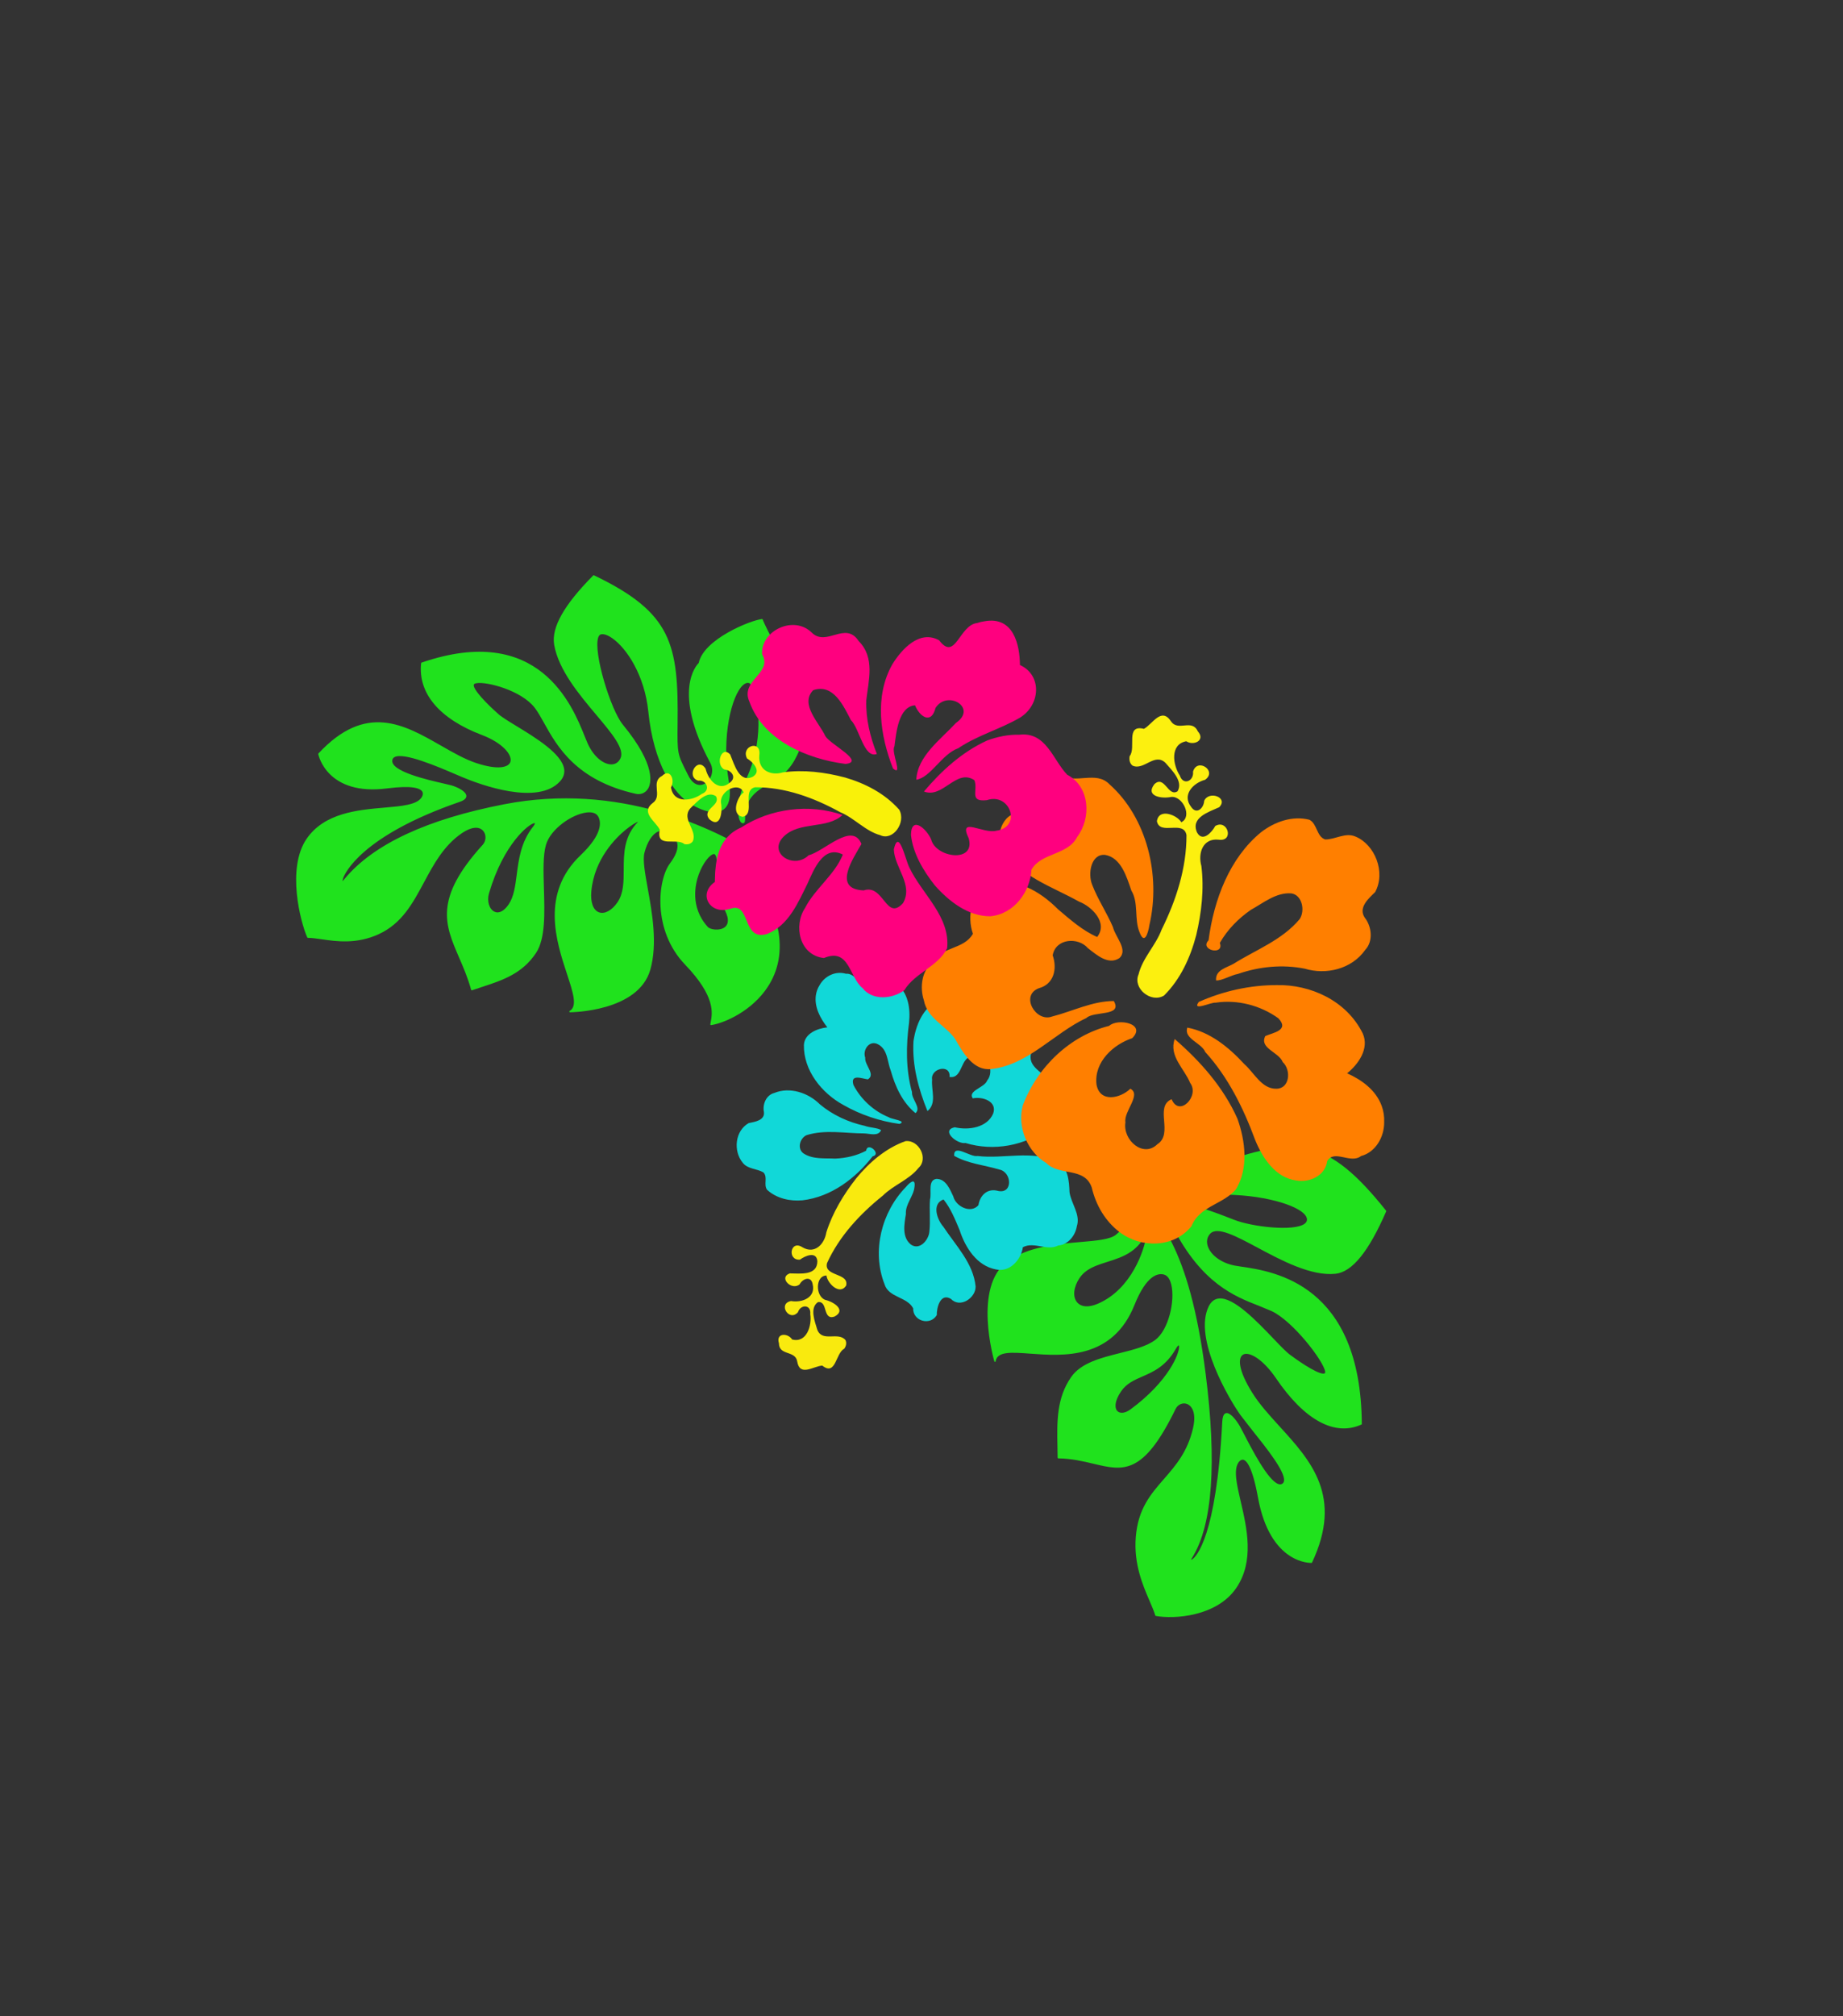 <?xml version="1.0"?><svg width="640" height="700" xmlns="http://www.w3.org/2000/svg">
 <rect width="100%" height="100%" fill="#333333" stroke="none"/>
 <title>hibiscus</title>
 <g>
  <title>Layer 1</title>
  <g id="g4206" fill="#cdde87" transform="rotate(54.726 425.892 468.877)">
   <g id="g4208" fill="#cdde87">
    <g id="g4214" fill="#cdde87">
     <g id="g4216" fill="#cdde87">
      <path id="path4224" fill="#20e21d" d="m382.179,501.55c2.236,-0.145 3.933,-2.196 4.657,-5.628c0.343,-1.626 0.496,-3.233 0.496,-4.807c0,-11.978 -8.907,-21.972 -10.978,-23.354c0.002,0.006 0.014,0.031 0.014,0.031c1.742,2.904 2.357,5.587 2.357,8.134c0,3.139 -0.935,6.069 -1.853,8.947c-0.828,2.593 -1.625,5.089 -1.625,7.564c0,1.196 0.186,2.386 0.645,3.58c1.328,3.467 3.854,5.69 6.287,5.533m38.977,10.388c1.338,-0.205 2.21,-1.82 2.17,-4.019l0,-0.001c-0.3,-16.513 -6.054,-25.167 -8.116,-26.451c-0.251,-0.156 -0.347,-0.135 -0.348,-0.135c-0.048,0.042 -0.137,0.433 0.393,1.562c2.946,6.296 1.987,10.924 1.141,15.006c-0.629,3.035 -1.223,5.901 -0.075,8.996c1.494,4.04 3.538,5.241 4.835,5.042m-2.678,-116.255c7.906,13.026 10.366,21.821 7.522,26.887c-4.172,7.419 -14.608,12.637 -22.993,16.831c-7.633,3.818 -14.226,7.115 -13.487,10.666c0.337,1.619 1.495,2.768 3.258,3.236c3.172,0.841 7.345,-0.628 10.629,-3.741l1.719,-1.758c7.903,-8.3 28.895,-30.347 68.714,-2.591c0.071,0.049 0.106,0.13 0.091,0.21c-1.882,9.976 -12.602,15.288 -30.188,14.958c-8.225,-0.151 -13.256,2.266 -13.37,4.69c-0.091,1.944 3.169,4.408 12.657,4.948c4.763,0.271 9.758,-0.347 15.045,-1.002c16.01,-1.981 32.564,-4.029 45.07,18.104c0.037,0.064 0.035,0.141 -0.004,0.205c-0.075,0.122 -7.757,12.103 -29.285,2.067c-9.807,-4.573 -12.701,-4.134 -13.552,-3.466c-0.734,0.576 -0.418,1.629 -0.247,2.055c1.157,2.901 5.943,4.852 11.484,7.112c8.754,3.571 19.651,8.015 23.606,18.572c4.257,11.365 -3.688,24.063 -8.202,28.439c-0.067,0.066 -0.172,0.088 -0.264,0.056c-1.477,-0.501 -3.258,-0.877 -5.323,-1.314c-5.731,-1.211 -13.579,-2.871 -20.771,-8.866c-7.594,-6.328 -9.174,-12.827 -10.847,-19.706c-1.44,-5.922 -2.929,-12.045 -8.511,-18.317c-4.297,-4.823 -7.147,-3.758 -7.918,-3.317c-1.477,0.845 -1.943,2.764 -1.06,4.369c12.389,22.547 7.075,27.215 -0.967,34.28c-2.713,2.383 -5.788,5.086 -8.542,8.866c-0.037,0.05 -0.098,0.084 -0.164,0.095c-0.066,0.01 -0.139,-0.006 -0.19,-0.042l-3.157,-2.162c-7.174,-4.867 -13.952,-9.464 -16.977,-17.852c-2.033,-5.632 0.516,-12.219 2.981,-18.586c1.772,-4.573 3.443,-8.893 3.371,-12.645c-0.115,-5.768 -7.102,-13.582 -12.53,-15.697c-1.282,-0.499 -3.057,-0.894 -4.232,0.06c-1.636,1.326 -3.462,4.972 2.692,14.498c11.097,17.179 0.171,30.447 -7.059,39.228c-4.278,5.194 -7.369,8.948 -4.818,11.429c0.077,0.075 0.086,0.187 0.023,0.271c-0.063,0.084 -0.182,0.118 -0.289,0.082c-0.255,-0.086 -25.54,-8.825 -25.681,-23.724c-0.083,-8.862 5.061,-17.647 9.196,-24.705c2.784,-4.754 5.188,-8.859 4.991,-11.438c-0.286,-3.787 -1.188,-6.049 -2.755,-6.917c-1.794,-0.993 -4.308,-0.043 -6.739,0.877c-1.611,0.609 -3.133,1.184 -4.494,1.25c-1.429,0.07 -2.58,-1.048 -2.802,-2.719c-0.258,-1.96 0.872,-4.302 3.967,-4.812c0,-0.001 4.192,-0.84 4.192,-0.84c11.006,-2.391 26.08,-5.666 66.072,15.64c27.451,14.625 44.038,28.238 49.3,40.461c0.189,0.438 0.363,0.837 0.464,0.926c0.002,-0.034 0.051,-0.107 0.085,-0.263c0.001,-0.008 0.015,-0.081 0.015,-0.227c0,-1.548 -1.442,-11.215 -32.961,-35.996c-1.181,-0.928 -1.775,-1.731 -1.775,-2.397c0,-0.161 0.035,-0.315 0.105,-0.459c0.614,-1.281 3.872,-1.474 6.476,-1.25l3.076,0.398c5.795,0.813 17.853,2.505 20.984,0.297c0.441,-0.311 0.675,-0.677 0.718,-1.123c0.042,-0.448 -0.114,-0.827 -0.477,-1.16c-2.395,-2.192 -12.865,-1.578 -20.51,-1.13l-6.716,0.309c-6.391,0.072 -31.455,-1.895 -37.326,-12.819c-0.878,-1.634 -0.933,-3.137 -0.165,-4.465c2.578,-4.463 13.984,-6.157 22.312,-7.394c3.631,-0.539 6.766,-1.004 8.171,-1.562c4.84,-1.562 11.995,-4.465 11.93,-6.082c-0.007,-0.18 -0.258,-0.337 -0.465,-0.436c-3.406,-1.626 -20.613,-0.96 -27.767,3.05c0,0.001 -4.074,2.564 -4.074,2.564c-7.524,4.97 -17.829,11.777 -39.644,8.617l-1.982,-0.199c-2.584,-0.212 -5.514,-0.452 -6.024,-2.118c-0.502,-1.636 0.841,-5.122 18.218,-16.471c5.675,-3.707 15.387,-14.589 15.319,-19.188c-0.012,-0.759 -0.281,-1.29 -0.823,-1.625c-0.559,-0.344 -1.344,-0.417 -2.333,-0.213c-5.181,1.064 -15.66,9.865 -23.556,22.229c-9.181,14.377 -20.722,21.154 -28.088,21.492c-0.959,0.045 -1.511,-0.134 -1.685,-0.545c-0.546,-1.283 3.364,-4.248 8.531,-7.992l3.003,-2.23c6.255,-5.033 7.866,-10.281 10.792,-19.808l0.197,-0.636c7.838,-25.476 13.53,-34.558 46.581,-36.433c0.094,-0.006 0.183,0.039 0.229,0.114"/>
     </g>
    </g>
   </g>
  </g>
  <g externalResourcesRequired="false" id="g3876" fill="#89a02c">
   <g transform="rotate(-44.117 203.272 288.293)" id="g3878" fill="#89a02c">
    <g id="g3884" fill="#89a02c">
     <g id="g3886" fill="#89a02c">
      <path id="path3894" fill="#20e21d" d="m175.465,282.733c4.206,-3.347 8.975,-7.14 15.624,-7.997c1.223,-0.157 1.333,-0.439 1.334,-0.442l0,-0.002c0,-0.014 -0.02,-0.069 -0.13,-0.153c-1.453,-1.114 -12.654,-2.332 -28.271,6.557c-2.408,1.372 -3.776,4.022 -3.049,5.907c0.613,1.592 2.565,2.165 5.353,1.574c3.133,-0.666 6.051,-2.987 9.14,-5.444m37.873,15.134c-4.15,-0.342 -14.729,-0.338 -23.317,7.069c-2.918,2.519 -4.091,5.172 -3.136,7.1c0.918,1.85 3.656,2.614 6.982,1.947c3.735,-0.749 6.513,-3.596 9.456,-6.611c3.981,-4.08 8.103,-8.295 15.222,-8.49c-0.655,-0.294 -2.39,-0.782 -5.207,-1.014m13.486,31.317c1.545,-1.255 2.764,-2.249 2.934,-3.458c0.032,-0.221 -0.047,-0.391 -0.249,-0.535c-1.081,-0.778 -4.797,-0.369 -8.606,1.48c-3.031,1.472 -10.119,5.903 -10.444,15.248c-0.045,1.34 1.975,3.917 4.126,4.191c2.043,0.26 3.631,-1.643 4.472,-5.359c1.454,-6.434 5.103,-9.401 7.767,-11.567m45.231,-55.222l0.006,0l-0.006,0zm-84.282,-41.683c1.35,4.692 2.625,9.126 4.598,12.903c3.747,7.169 7.029,8.76 8.699,7.944c2.288,-1.118 2.741,-6.629 -0.517,-13.584c-6.697,-14.31 -5.922,-25.9 2.183,-32.633c0.073,-0.061 0.175,-0.074 0.261,-0.033c39.032,18.331 27.234,47.106 22.791,57.939l-0.923,2.331c-1.857,5.188 -0.94,9.229 0.792,10.932c1.027,1.009 2.327,1.265 3.761,0.742c3.403,-1.243 3.91,-8.393 4.494,-16.671c0.641,-9.085 1.443,-20.391 6.463,-27.689c3.427,-4.982 12.086,-7.54 26.469,-7.819c0.103,-0.002 0.197,0.062 0.232,0.159c10.392,28.183 4.458,37.598 -15.148,57.317c-7.196,7.236 -7.276,7.494 -9.334,14.115l-0.429,1.373c-0.665,2.119 -0.467,3.882 0.552,4.962c0.909,0.961 2.441,1.323 3.999,0.945c1.961,-0.475 3.463,-1.926 4.021,-3.885c7.701,-27.024 20.127,-27.665 21.257,-27.666c6.98,-4.727 23.067,1.802 26.387,4.334c0.091,0.071 0.121,0.195 0.07,0.298c-1.095,2.247 -6.478,20.866 -6.531,21.053c-5.781,15.645 -11.048,18.637 -17.862,21.158c-4.752,1.759 -8.957,1.785 -14.515,0.088c-8.089,-2.466 -11.536,1.001 -13.387,2.863c-0.761,0.766 -1.311,1.318 -1.828,0.88c-0.185,-0.156 -0.383,-0.466 -0.281,-1.05c0.363,-2.078 4.335,-6.446 11.708,-9.222c13.407,-5.053 21.614,-15.722 23.636,-21.259c0.409,-1.119 0.428,-1.74 0.31,-1.949c-0.343,-0.604 -1.024,-0.933 -2.025,-0.975c-5.173,-0.216 -17.889,7.528 -26.843,20.633c-2.868,4.195 -5.628,6.097 -8.202,5.651c-4.213,-0.732 -6.227,-7.341 -6.744,-9.349c-1.72,-6.679 0.481,-18.922 11.814,-33.255c7.758,-9.816 9.946,-20.922 8.696,-27.086c-0.376,-1.857 -1.048,-3.137 -1.892,-3.602c-0.37,-0.204 -0.858,-0.15 -1.448,0.164c-4.912,2.61 -14.344,21.058 -14.879,27.618c-1.521,18.718 -7.439,21.641 -9.216,22.091c-1.673,0.424 -3.303,-0.214 -4.259,-1.66c-11.685,-17.743 -8.14,-30.987 -5.794,-39.749c0.623,-2.329 1.161,-4.339 1.371,-6.133c0.889,-7.625 -5.642,-18.263 -8.586,-20.232c-0.441,-0.295 -0.793,-0.397 -0.992,-0.289c-1.446,0.787 -1.399,8.199 -1.015,12.989c0.02,1.463 0.754,4.288 1.601,7.56c1.969,7.592 4.665,17.991 1.514,22.351c-0.891,1.233 -2.207,1.922 -3.91,2.046c-11.582,0.845 -20.827,-18.585 -23.386,-24.56l-0.971,-2.31c-2.65,-6.346 -7.584,-18.158 -11.116,-19.166c-0.469,-0.134 -0.886,-0.065 -1.276,0.21c-3.248,2.296 4.051,13.511 7.17,18.3l1.476,2.332c1.053,1.857 2.22,5.042 1.131,6.204c-0.564,0.601 -1.587,0.558 -3.044,-0.124c-32.912,-15.412 -46.096,-9.878 -47.491,-9.196c-0.609,0.297 -0.815,0.502 -0.897,0.616c0.235,0.013 0.716,-0.035 1.24,-0.088c15.465,-1.615 34.865,5.124 57.662,20.027c33.949,22.195 46.42,56.298 50.833,74.65c0.63,2.603 -0.784,4.144 -1.422,4.685c-1.006,0.856 -2.28,1.188 -3.165,0.825c-0.583,-0.239 -0.934,-0.756 -0.992,-1.457c-0.052,-0.615 -0.496,-2.023 -1.548,-2.464c-0.829,-0.346 -1.867,-0.016 -3.08,0.981c-1.46,1.199 -1.198,3.703 -0.867,6.874c0.437,4.186 0.98,9.394 -2.281,14.049c-4.489,6.411 -10.434,10.243 -17.672,11.388c-9.755,1.544 -18.783,-2.364 -21.627,-4.497c-0.062,-0.047 -0.101,-0.116 -0.101,-0.193c0.001,-0.077 0.034,-0.146 0.097,-0.191l0.688,-0.501c2.574,-1.816 7.365,-5.198 7.441,-20.464c0.079,-16.542 13.688,-27.762 20.657,-28.889c3.481,-0.564 5.679,-1.628 6.721,-3.253c0.802,-1.252 0.915,-2.836 0.347,-4.842c-0.385,-1.358 -1.162,-2.272 -2.309,-2.715c-2.043,-0.787 -5.238,-0.038 -8.55,2.006c-2.163,1.334 -4.749,5.181 -7.745,9.637c-4.849,7.213 -10.882,16.189 -18.986,20.887c-13.214,7.662 -30.173,-8.63 -30.343,-8.795c-0.079,-0.077 -0.096,-0.197 -0.041,-0.292c0.055,-0.095 0.166,-0.143 0.274,-0.115c3.095,0.8 5.279,-3.7 8.302,-9.927c5.109,-10.526 12.828,-26.431 32.042,-26.245c10.627,0.104 13.18,-3.303 13.757,-5.343c0.453,-1.611 -0.765,-2.966 -1.866,-3.818c-4.052,-3.138 -12.973,-4.645 -17.971,-1.808c-3.316,1.882 -7.1,6.029 -11.107,10.42c-5.766,6.319 -11.728,12.854 -17.469,14.122c-8.526,1.886 -15.065,-1.309 -21.987,-4.688l-3.044,-1.468c-0.058,-0.029 -0.105,-0.081 -0.127,-0.145c-0.02,-0.063 -0.013,-0.132 0.018,-0.19c2.092,-3.803 3.472,-7.447 4.806,-10.971c4.391,-11.602 7.861,-20.767 33.129,-22.373c1.822,-0.116 3.382,-1.625 3.48,-3.365c0.122,-2.19 -2.043,-3.892 -5.792,-4.551c-7.545,-1.324 -14.541,0.903 -21.306,3.054c-8.005,2.548 -15.567,4.954 -23.944,1.991c-7.924,-2.802 -12.256,-8.407 -15.417,-12.498c-1.138,-1.471 -2.119,-2.742 -3.096,-3.693c-0.069,-0.067 -0.091,-0.168 -0.059,-0.257c2.109,-5.726 11.611,-22.222 23.557,-24.717c10.784,-2.25 19.842,5.131 27.12,11.063c4.593,3.743 8.56,6.975 11.518,6.421c0.444,-0.083 1.501,-0.378 1.724,-1.317c0.303,-1.287 -0.838,-3.944 -7.994,-9.298c-16.688,-12.483 -9.198,-24.681 -8.87,-25.194c0.042,-0.067 0.114,-0.109 0.194,-0.112c24.125,-1.238 28.358,13.473 32.454,27.701"/>
     </g>
    </g>
   </g>
  </g>
  <path id="path7490" fill="#f9f109" d="m237.631,293.039c-2.596,-2.342 -9.953,1.608 -8.502,-4.96c-1.491,-3.003 -6.869,-6.011 -2.372,-9.372c3.371,-2.463 -0.911,-7.268 3.156,-9.33c2.788,-2.769 4.596,1.396 3.094,4.005c0.906,5.752 7.413,4.661 10.669,2.255c3.283,-1.203 1.705,-4.977 -1.197,-4.597c-4.469,-1.429 -0.25,-8.561 2.537,-4.185c1.019,4.228 4.729,8.061 8.428,4.858c2.581,-1.913 0.399,-4.415 -1.869,-4.546c-3.308,-1.622 -1.05,-8.563 1.989,-5.22c1.496,3.626 3.204,10.025 7.888,7.688c3.189,-1.982 -0.2,-5.227 -2.038,-6.321c-2.248,-4.349 4.995,-6.647 4.273,-1.165c-0.528,5.563 4.263,7.216 8.195,5.994c7.188,-0.995 14.511,-0.065 21.54,1.779c6.901,2.005 13.749,5.443 18.846,11.186c2.467,4.484 -2.215,10.946 -6.587,8.848c-5.167,-1.403 -9.018,-5.985 -13.962,-8.009c-9.167,-5.06 -19.189,-8.673 -29.469,-8.636c-4.814,0.989 0.253,9.258 -4.331,10.273c-4.284,-0.72 -1.802,-7.181 0.327,-8.467c-1.654,-3.923 -8.221,-0.573 -7.887,3.491c0.614,3.146 -0.119,9.145 -3.972,5.857c-2.983,-3.565 4.128,-4.745 2.209,-8.054c-3.096,-2.071 -6.594,2.015 -8.856,4.201c-3.306,3.801 2.512,7.482 0.852,11.447c-0.704,1.007 -1.904,1.212 -2.96,0.979z"/>
  <path id="svg_1" fill="#11d8d8" transform="rotate(-150.296 322.896 395.612)" d="m265.946,385.732c2.376,-3.653 8.037,-2.886 10.362,-6.594c-1.619,-4.034 -0.424,-9.919 4.312,-11.328c6.425,-2.231 13.094,1.394 17.693,5.589c3.173,2.436 6.351,4.992 10.133,6.495c2.909,-3.364 -1.475,-7.188 -4.676,-8.276c-6.966,-3.534 -15.276,-5.827 -19.946,-12.426c-2.054,-3.37 0.827,-9.344 5.274,-8.018c4.336,0.148 2.791,-5.224 1.496,-7.316c0.1,-4.466 6.236,-5.945 8.306,-2.005c3.891,2.448 9.214,-1.041 12.764,2.321c9.642,7.775 13.296,21.286 10.304,32.903c-0.332,1.927 -1.28,4.802 -2.574,1.664c-1.397,-3.095 -0.156,-6.796 -2.103,-9.732c-1.239,-3.277 -2.684,-7.691 -6.775,-8.332c-3.668,-0.323 -4.555,4.424 -3.336,7.041c1.467,3.432 3.76,6.481 5.359,9.869c0.588,2.294 4.02,5.314 1.644,7.261c-2.862,1.691 -5.863,-0.763 -8.132,-2.34c-2.494,-2.648 -8.348,-2.306 -9.107,1.678c1.225,3.192 0.299,6.755 -3.558,7.694c-4.96,1.663 -0.821,8.049 3.388,6.633c5.295,-1.219 10.431,-3.626 15.979,-3.634c2.369,3.668 -5.146,2.284 -7.086,3.973c-8.431,3.559 -15.118,11.034 -24.659,11.955c-4.534,0.472 -7.283,-3.781 -9.307,-7.045c-2.471,-3.189 -7.193,-4.771 -8.079,-9.029c-1.119,-3.062 -0.559,-7.021 2.326,-8.999l-0,0zm71.32,-5.062c1.37,-9.552 5.474,-19.298 13.573,-25.294c3.55,-2.485 8.15,-3.932 12.508,-2.928c2.049,0.928 1.843,3.952 4.092,4.609c2.619,0.038 5.206,-1.711 7.84,-0.675c5.038,1.889 7.885,8.347 5.086,13c-1.616,1.43 -4.466,3.62 -2.682,5.986c1.802,2.073 2.229,5.501 0.126,7.532c-3.546,4.556 -10.167,5.908 -15.649,4.411c-5.759,-1.04 -11.74,-0.51 -17.298,1.231c-1.84,0.301 -4.215,1.645 -5.654,1.515c-0.237,-2.515 2.853,-2.98 4.598,-3.932c5.774,-3.27 12.43,-5.471 17.017,-10.398c1.499,-2.014 0.641,-5.736 -2.189,-6.044c-3.907,-0.254 -7.155,2.227 -10.447,3.872c-3.177,1.995 -6.015,4.574 -7.998,7.72c1.229,3.077 -5.398,1.686 -2.922,-0.607l0,0.001zm7.477,41.77c-3.664,-7.445 -9.686,-13.522 -16.237,-18.66c-1.563,3.998 2.518,6.958 3.998,10.276c2.525,3.037 -2.814,8.113 -4.798,3.812c-4.552,1.755 0.612,8.088 -3.718,10.557c-3.608,3.217 -8.965,-0.965 -8.231,-5.154c-0.489,-2.56 4.215,-6.469 1.27,-7.859c-2.544,2.254 -7.934,3.383 -8.765,-1.052c-0.629,-5.302 4.49,-9.355 9.244,-10.776c3.784,-3.405 -3.708,-4.761 -5.961,-2.886c-9.942,2.225 -18.506,9.467 -22.34,18.604c-1.539,5.154 1.297,10.976 6.08,13.509c3.304,3.114 9.913,0.82 11.757,5.731c1.098,4.214 3.538,7.897 7.196,10.437c5.484,3.78 14.057,3.767 18.619,-1.408c2.106,-4.735 8.277,-5.088 11.524,-8.65c3.267,-4.902 2.399,-11.302 0.361,-16.479l0,0zm37.327,-2.985c-1.52,-3.775 -5.246,-6.155 -8.958,-7.654c2.84,-2.059 5.806,-5.749 4.052,-9.318c-4.21,-7.733 -13.578,-11.5 -22.278,-11.328c-6.888,-0.001 -13.8,1.38 -20.148,3.939c-1.901,2.308 3.208,0.023 4.35,0.175c5.623,-0.762 11.534,0.598 16.227,3.645c2.98,2.846 -1.425,3.382 -3.375,4.17c-1.594,2.899 3.472,3.696 4.514,6.08c2.221,1.87 1.84,6.208 -1.608,6.247c-3.821,0.098 -5.743,-3.714 -8.345,-5.783c-4.043,-3.973 -8.938,-7.552 -14.738,-8.525c-0.961,2.626 3.648,3.52 4.663,5.727c5.834,5.786 9.816,13.03 12.864,20.498c1.948,4.388 5.344,8.913 10.601,9.548c3.291,0.583 7.559,-0.966 8.061,-4.526c1.831,-2.835 6.041,0.747 8.771,-1.186c3.702,-0.879 6.028,-4.395 5.98,-7.979c0.047,-1.267 -0.151,-2.549 -0.632,-3.731l0,0z"/>
  <path id="svg_4" fill="#f9ea0e" transform="rotate(-155.303 292.228 433.457)" d="m276.842,402.214c2.12,-2.588 -1.454,-9.921 4.487,-8.474c2.716,-1.486 5.437,-6.847 8.478,-2.364c2.228,3.36 6.574,-0.908 8.439,3.145c2.505,2.779 -1.262,4.581 -3.622,3.085c-5.203,0.903 -4.217,7.389 -2.04,10.634c1.088,3.272 4.502,1.7 4.158,-1.194c1.293,-4.455 7.744,-0.248 3.786,2.529c-3.825,1.016 -7.293,4.713 -4.395,8.4c1.73,2.573 3.994,0.397 4.112,-1.863c1.467,-3.297 7.746,-1.047 4.722,1.982c-3.28,1.491 -9.069,3.194 -6.955,7.862c1.792,3.179 4.728,-0.199 5.718,-2.032c3.934,-2.24 6.013,4.979 1.054,4.26c-5.032,-0.526 -6.527,4.249 -5.421,8.169c0.9,7.165 0.058,14.464 -1.61,21.471c-1.814,6.878 -4.924,13.705 -10.119,18.785c-4.056,2.458 -9.901,-2.208 -8.004,-6.566c1.269,-5.151 5.414,-8.989 7.244,-13.917c4.577,-9.138 7.846,-19.126 7.813,-29.374c-0.894,-4.798 -8.375,0.252 -9.293,-4.316c0.651,-4.271 6.496,-1.796 7.659,0.325c3.548,-1.648 0.518,-8.194 -3.158,-7.862c-2.846,0.612 -8.273,-0.118 -5.298,-3.959c3.225,-2.973 4.292,4.115 7.285,2.202c1.873,-3.086 -1.823,-6.572 -3.8,-8.827c-3.439,-3.296 -6.768,2.504 -10.355,0.849c-0.911,-0.701 -1.097,-1.897 -0.886,-2.95z"/>
  <path id="svg_6" fill="#fcf00f" d="m392.291,262.502c2.343,-2.891 -1.607,-11.085 4.96,-9.468c3.003,-1.66 6.01,-7.65 9.372,-2.642c2.463,3.754 7.268,-1.015 9.329,3.514c2.769,3.105 -1.396,5.119 -4.004,3.447c-5.752,1.009 -4.662,8.256 -2.255,11.882c1.203,3.656 4.977,1.899 4.597,-1.334c1.43,-4.977 8.561,-0.278 4.185,2.826c-4.228,1.135 -8.062,5.266 -4.858,9.386c1.913,2.874 4.415,0.444 4.545,-2.082c1.622,-3.684 8.563,-1.17 5.22,2.215c-3.626,1.666 -10.025,3.569 -7.688,8.785c1.981,3.552 5.227,-0.222 6.321,-2.271c4.349,-2.503 6.647,5.564 1.165,4.759c-5.563,-0.588 -7.216,4.748 -5.993,9.127c0.995,8.006 0.064,16.161 -1.78,23.989c-2.005,7.685 -5.443,15.313 -11.186,20.989c-4.484,2.747 -10.946,-2.467 -8.848,-7.336c1.404,-5.756 5.985,-10.043 8.009,-15.55c5.06,-10.21 8.674,-21.37 8.637,-32.82c-0.989,-5.361 -9.258,0.282 -10.273,-4.822c0.72,-4.772 7.182,-2.006 8.467,0.363c3.923,-1.842 0.573,-9.156 -3.491,-8.784c-3.146,0.684 -9.145,-0.132 -5.857,-4.424c3.565,-3.322 4.745,4.598 8.054,2.46c2.071,-3.448 -2.015,-7.343 -4.201,-9.863c-3.801,-3.682 -7.482,2.797 -11.448,0.949c-1.006,-0.783 -1.212,-2.12 -0.979,-3.296z"/>
  <path id="svg_3" fill="#ff7f00" d="m323.957,333.959c3.189,-5.417 10.787,-4.28 13.908,-9.779c-2.174,-5.983 -0.568,-14.712 5.787,-16.801c8.623,-3.308 17.575,2.067 23.747,8.289c4.26,3.613 8.525,7.404 13.601,9.633c3.905,-4.99 -1.98,-10.661 -6.277,-12.275c-9.35,-5.242 -20.503,-8.642 -26.772,-18.43c-2.758,-4.998 1.11,-13.858 7.078,-11.891c5.821,0.22 3.746,-7.747 2.007,-10.85c0.134,-6.623 8.37,-8.817 11.148,-2.974c5.223,3.631 12.368,-1.543 17.132,3.442c12.941,11.531 17.846,31.569 13.831,48.8c-0.446,2.858 -1.718,7.122 -3.455,2.468c-1.874,-4.591 -0.209,-10.08 -2.823,-14.434c-1.662,-4.861 -3.603,-11.406 -9.093,-12.357c-4.923,-0.479 -6.114,6.561 -4.478,10.443c1.969,5.09 5.047,9.612 7.192,14.636c0.789,3.403 5.396,7.881 2.206,10.769c-3.842,2.508 -7.87,-1.132 -10.915,-3.471c-3.348,-3.928 -11.204,-3.421 -12.223,2.488c1.645,4.735 0.402,10.019 -4.775,11.412c-6.657,2.466 -1.102,11.937 4.548,9.838c7.107,-1.808 14,-5.378 21.446,-5.389c3.18,5.44 -6.907,3.388 -9.511,5.892c-11.316,5.278 -20.292,16.365 -33.098,17.73c-6.085,0.699 -9.775,-5.608 -12.491,-10.449c-3.317,-4.73 -9.655,-7.077 -10.845,-13.392c-1.501,-4.542 -0.751,-10.413 3.123,-13.347l0,0zm95.727,-7.507c1.839,-14.166 7.347,-28.621 18.218,-37.513c4.765,-3.686 10.94,-5.832 16.788,-4.342c2.75,1.376 2.474,5.862 5.492,6.836c3.516,0.056 6.988,-2.538 10.523,-1.002c6.762,2.802 10.583,12.379 6.827,19.281c-2.168,2.121 -5.994,5.368 -3.6,8.879c2.418,3.075 2.992,8.159 0.17,11.17c-4.759,6.757 -13.646,8.763 -21.005,6.541c-7.73,-1.542 -15.758,-0.757 -23.217,1.825c-2.47,0.447 -5.658,2.439 -7.589,2.246c-0.318,-3.73 3.829,-4.42 6.171,-5.831c7.75,-4.85 16.683,-8.114 22.84,-15.421c2.013,-2.987 0.86,-8.507 -2.938,-8.964c-5.244,-0.377 -9.604,3.304 -14.023,5.743c-4.264,2.959 -8.073,6.784 -10.736,11.45c1.65,4.564 -7.246,2.5 -3.921,-0.9l0,0.001zm10.036,61.95c-4.918,-11.041 -13.001,-20.055 -21.794,-27.675c-2.097,5.93 3.38,10.32 5.366,15.241c3.389,4.504 -3.777,12.033 -6.439,5.653c-6.11,2.602 0.822,11.996 -4.991,15.657c-4.843,4.771 -12.033,-1.431 -11.047,-7.644c-0.656,-3.796 5.657,-9.595 1.705,-11.656c-3.414,3.343 -10.65,5.018 -11.764,-1.561c-0.844,-7.864 6.027,-13.874 12.408,-15.982c5.078,-5.05 -4.977,-7.061 -8.001,-4.28c-13.344,3.3 -24.84,14.041 -29.985,27.591c-2.066,7.644 1.74,16.279 8.16,20.035c4.435,4.619 13.305,1.217 15.781,8.5c1.474,6.25 4.75,11.712 9.658,15.479c7.361,5.607 18.867,5.587 24.991,-2.088c2.827,-7.023 11.11,-7.547 15.468,-12.83c4.384,-7.27 3.221,-16.762 0.485,-24.441l0,0zm50.101,-4.427c-2.04,-5.599 -7.042,-9.128 -12.023,-11.352c3.812,-3.054 7.794,-8.527 5.439,-13.819c-5.65,-11.469 -18.224,-17.055 -29.902,-16.801c-9.245,-0.001 -18.522,2.046 -27.043,5.842c-2.552,3.423 4.306,0.034 5.838,0.26c7.548,-1.13 15.482,0.888 21.78,5.406c4,4.221 -1.912,5.016 -4.53,6.185c-2.14,4.3 4.66,5.481 6.059,9.018c2.982,2.773 2.469,9.208 -2.159,9.265c-5.129,0.145 -7.708,-5.508 -11.2,-8.577c-5.427,-5.892 -11.996,-11.201 -19.782,-12.643c-1.289,3.894 4.897,5.221 6.259,8.494c7.831,8.581 13.175,19.326 17.266,30.401c2.614,6.508 7.173,13.218 14.229,14.162c4.417,0.865 10.146,-1.433 10.819,-6.712c2.457,-4.205 8.109,1.107 11.773,-1.759c4.968,-1.303 8.091,-6.518 8.026,-11.834c0.063,-1.879 -0.202,-3.78 -0.848,-5.534l0,0z"/>
  <path id="path7488" fill="#ff007f" d="m299.569,343.093c-4.715,-3.778 -4.58,-14.209 -13.453,-10.49c-8.567,-0.943 -10.616,-11.239 -6.571,-17.346c3.46,-6.772 10.275,-11.465 13.141,-18.569c-6.746,-3.515 -10.163,5.429 -12.241,10.008c-3.279,6.599 -6.533,14.597 -14.103,17.561c-8.744,2.612 -5.574,-11.29 -12.653,-8.771c-7.141,2.379 -11.486,-5.124 -5.451,-9.292c0.125,-7.437 0.995,-15.367 9.19,-18.942c10.126,-6.6 23.613,-8.327 35.155,-4.316c-5.425,5.053 -14.918,2.073 -20.45,7.501c-5.674,5.727 3.522,11.562 8.669,6.491c5.517,-1.385 15.159,-11.777 18.347,-3.92c-2.769,4.902 -10.282,15.667 0.77,16.119c6.984,-2.375 7.758,10.906 13.663,4.419c3.658,-6.398 -2.924,-12.205 -3.193,-18.662c1.741,-7.625 4.012,3.665 5.423,6.354c4.411,9.223 14.23,16.963 13.087,27.998c-3.131,6.312 -11.162,8.486 -14.85,14.525c-4.112,3.093 -11.045,3.707 -14.482,-0.668l0,0zm-5.968,-77.876c-13.653,-1.758 -28.635,-8.335 -33.375,-21.642c-3.328,-7.389 8.279,-9.862 4.416,-16.462c-0.447,-8.233 11.004,-13.576 17.19,-7.542c5.168,5.187 11.71,-4.157 16.368,3.012c5.733,5.75 3.395,13.631 2.628,20.548c-0.205,6.372 1.329,12.69 3.675,18.622c-4.517,1.684 -5.982,-8.805 -9.022,-11.755c-2.516,-4.778 -6.029,-12.798 -13.084,-10.391c-4.741,4.872 2.049,11.257 4.259,16.023c1.814,2.88 13.969,8.876 6.944,9.588l0,0l0,0zm49.247,-8.164c-8.775,4.005 -15.944,10.573 -22,17.73c6.577,2.602 11.224,-8.11 17.498,-3.933c1.446,3.396 -2.069,7.673 4.341,6.946c8.204,-2.749 12.185,9.388 3.33,10.593c-4.624,1.273 -13.39,-5.17 -9.63,2.644c2.477,8.69 -11.408,6.811 -13.035,0.4c-1.473,-3.567 -6.882,-8.472 -7.011,-1.615c0.655,6.435 4.264,12.456 8.285,17.566c4.811,5.413 11.454,10.759 19.254,10.723c8.353,-0.75 13.884,-8.61 14.292,-16.139c3.305,-5.987 12.68,-4.982 15.899,-11.43c4.924,-6.466 4.49,-17.439 -3.465,-21.562c-5.023,-5.205 -7.301,-15.072 -16.757,-13.889c-3.764,-0.118 -7.498,0.705 -11.002,1.967l0,0zm-3.518,-40.759c-6.33,0.737 -7.478,13.525 -13.216,5.996c-6.855,-3.777 -13.011,3.176 -16.194,8.258c-6.351,11.183 -4.298,24.822 0.177,36.236c3.638,3.055 -0.761,-5.762 0.501,-7.643c0.622,-4.63 1.374,-13.827 7.153,-14.274c1.545,3.848 5.63,6.853 7.118,0.903c4.08,-6.362 14.704,-0.073 7.103,5.209c-5.356,5.797 -13.39,11.537 -13.777,19.731c5.092,-0.842 8.74,-8.83 14.571,-10.945c6.613,-4.466 14.551,-6.61 21.399,-10.59c7.184,-4.409 7.788,-14.776 0.018,-18.306c-0.057,-7.115 -2.271,-16.979 -12.253,-15.185l-1.322,0.238l-1.278,0.373l0,0l0,0z"/>
 </g>
</svg>